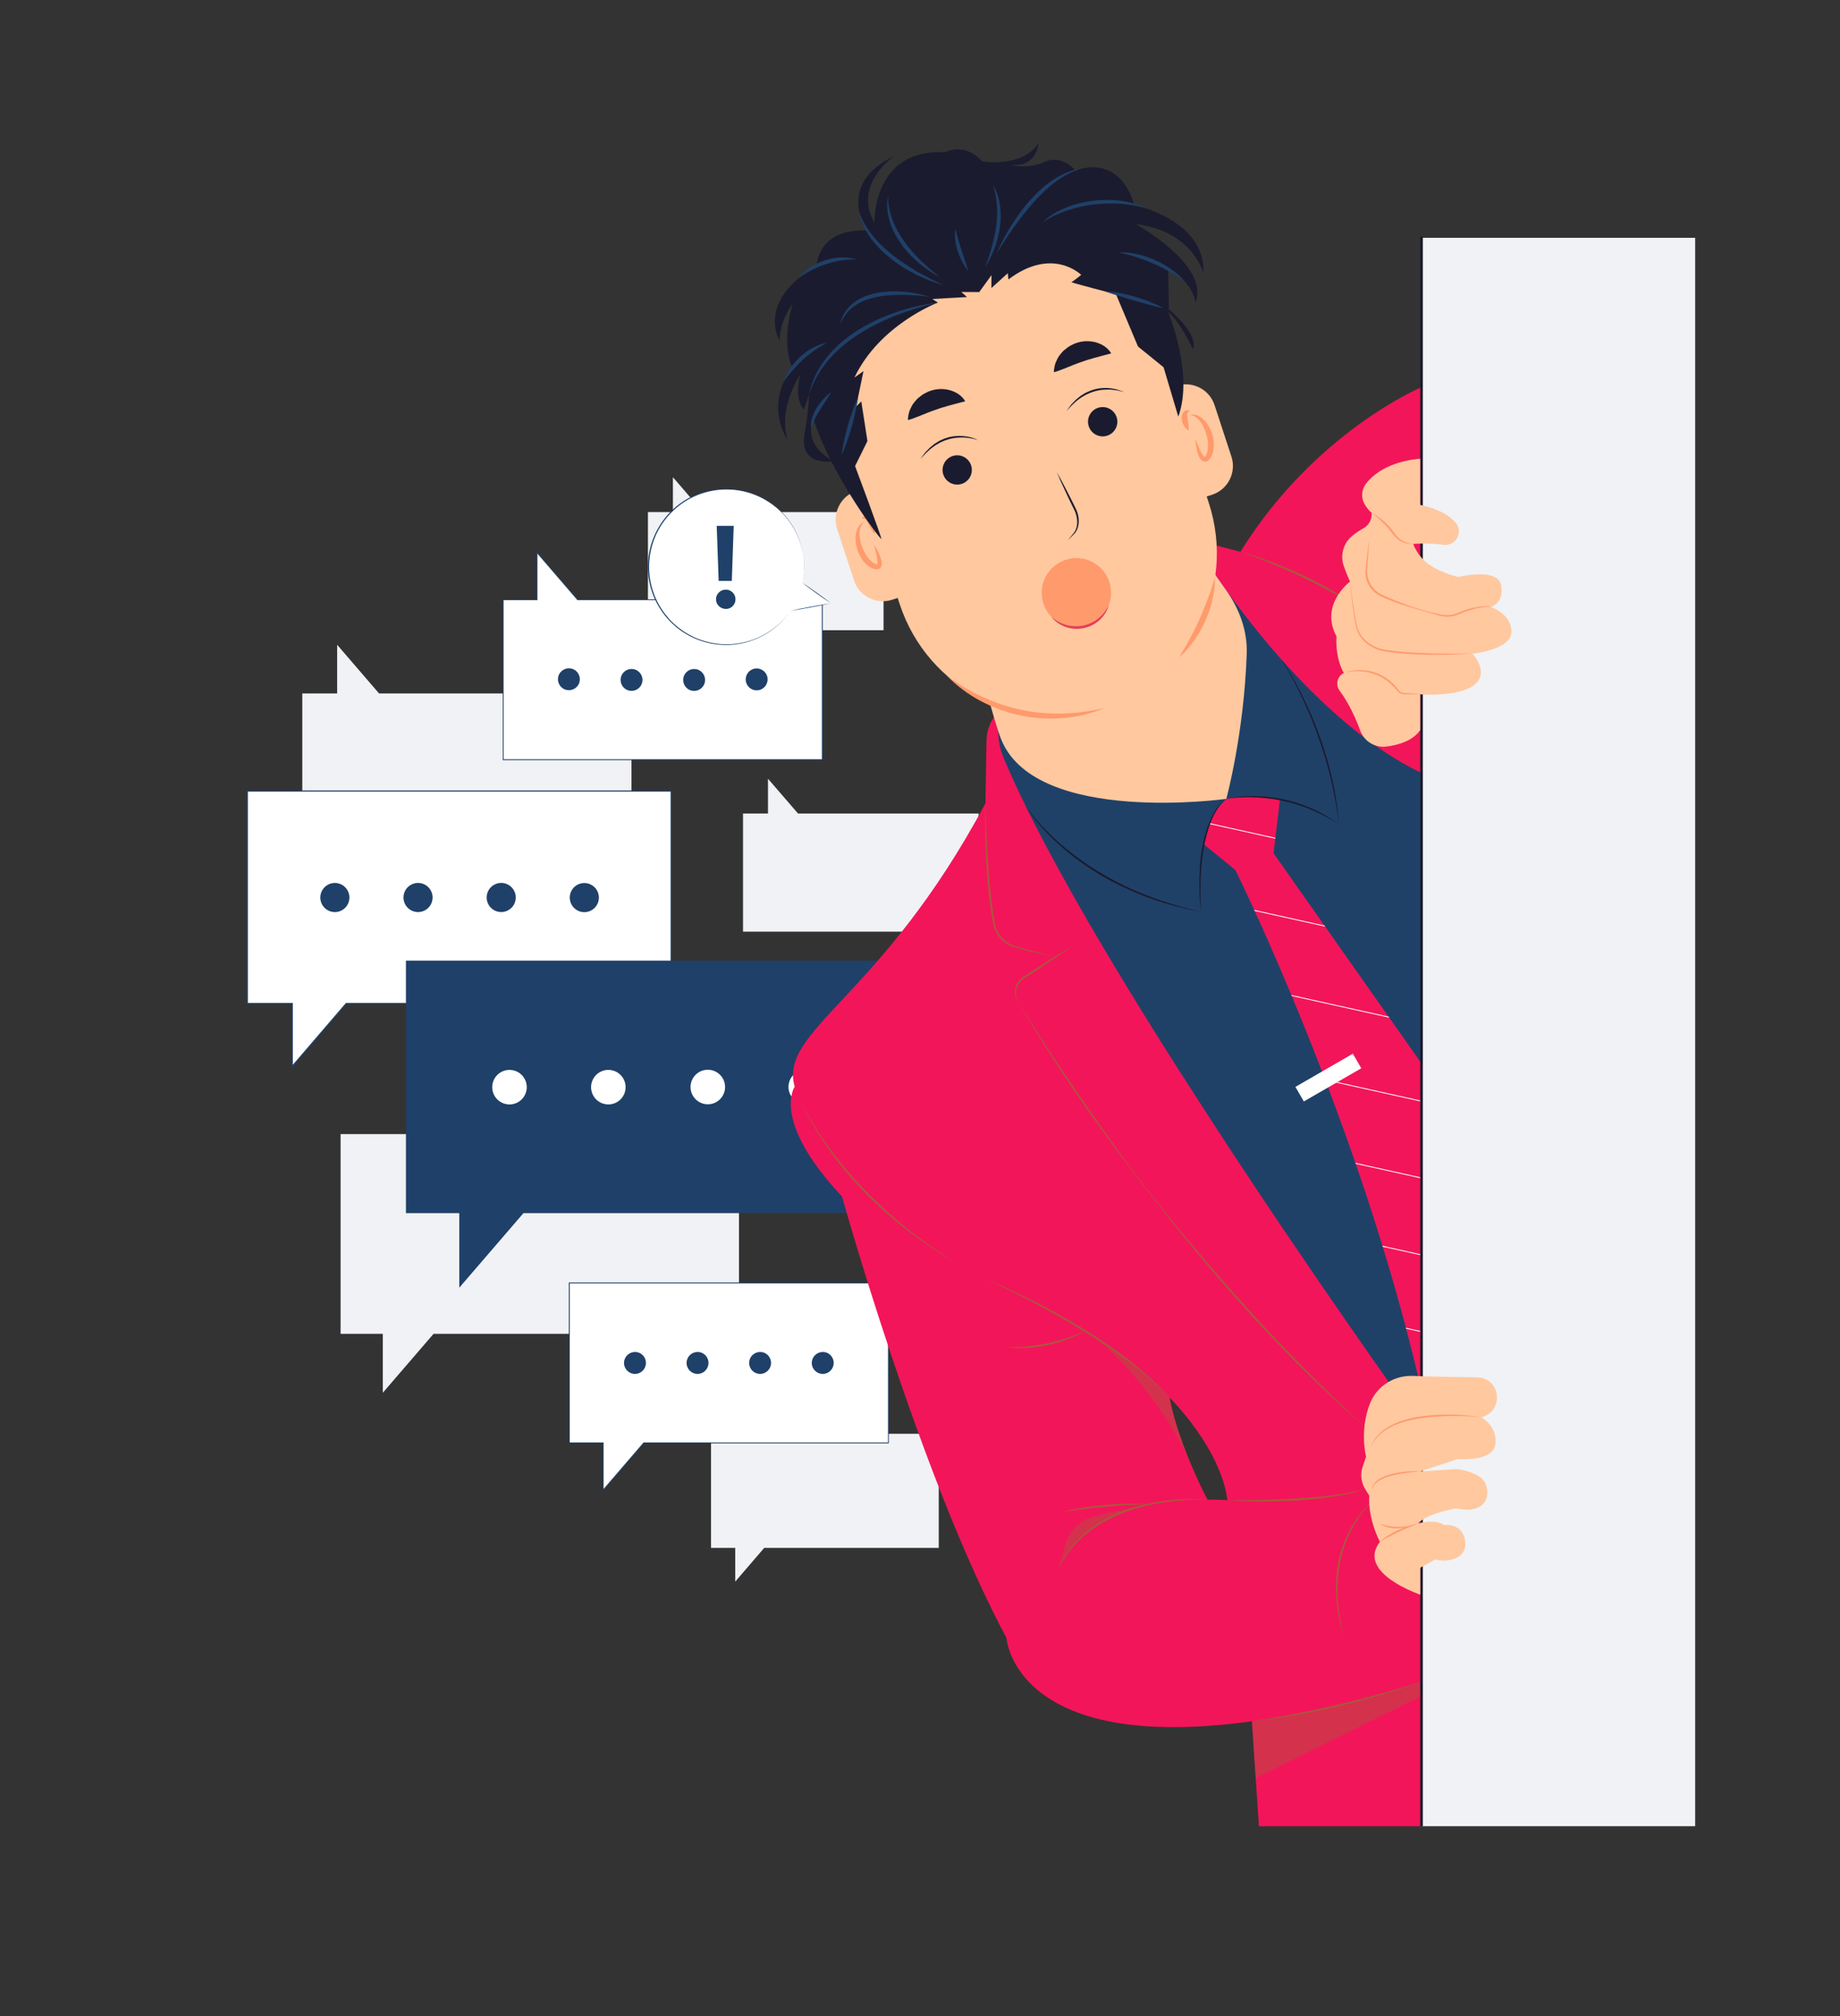 <svg xmlns="http://www.w3.org/2000/svg" xmlns:xlink="http://www.w3.org/1999/xlink" x="0px" y="0px" viewBox="0 0 2100 2300" style="enable-background:new 0 0 2100 2300;" xml:space="preserve"><rect x="0" y="0" width="2100" height="2300" fill="#333333" stroke="none"/><style type="text/css">	.st0{clip-path:url(#SVGID_2_);}	.st1{fill:#F0F2F5;}	.st2{fill:#FFFFFF;}	.st3{fill:#1F4068;}	.st4{fill:#F31559;}	.st5{fill:#1F4168;}	.st6{fill:#FFC89F;}	.st7{fill:#FF9A6C;}	.st8{fill:#1B1B2F;}	.st9{fill:#E3405A;}	.st10{opacity:0.4;}	.st11{fill:#A65B3C;}	.st12{clip-path:url(#SVGID_4_);}	.st13{fill:#1B1A2E;}</style><g id="BACK">	<g>		<defs>			<rect id="SVGID_1_" width="2100" height="2300"></rect>		</defs>		<clipPath id="SVGID_2_">			<use xlink:href="#SVGID_1_" style="overflow:visible;"></use>		</clipPath>		<g class="st0">			<rect x="1622.4" y="271.3" class="st1" width="312.3" height="1812.1"></rect>		</g>		<g class="st0">			<g>				<g>					<polygon class="st1" points="843.4,1293.8 388.7,1293.8 388.7,1521.7 436.9,1521.7 436.9,1588.9 494.8,1521.7 843.4,1521.7            "></polygon>				</g>			</g>			<g>				<g>					<polygon class="st1" points="720.7,979.4 345,979.4 345,791.1 384.8,791.1 384.8,735.6 432.6,791.1 720.7,791.1      "></polygon>				</g>			</g>			<g>				<g>					<g>						<polygon class="st2" points="766,902.5 282.2,902.5 282.2,1144.9 333.5,1144.9 333.5,1216.5 395.1,1144.9 766,1144.9              "></polygon>					</g>				</g>				<g>					<g>						<path class="st3" d="M332.9,1218.2l62.6-72.7h371.2V901.8H281.6v243.7h51.3V1218.2z M765.4,1144.2H394.8l-60.6,70.5v-70.5       h-51.3V903.1h482.5V1144.2z"></path>					</g>				</g>				<g>					<g>						<g>							<g>																	<ellipse transform="matrix(0.925 -0.381 0.381 0.925 -361.014 222.475)" class="st3" cx="381.8" cy="1023.7" rx="16.6" ry="16.6"></ellipse>							</g>						</g>					</g>					<g>						<g>							<g>																	<ellipse transform="matrix(0.925 -0.381 0.381 0.925 -353.867 258.606)" class="st3" cx="476.7" cy="1023.7" rx="16.6" ry="16.6"></ellipse>							</g>						</g>					</g>					<g>						<g>							<g>																	<ellipse transform="matrix(0.925 -0.381 0.381 0.925 -346.719 294.737)" class="st3" cx="571.6" cy="1023.7" rx="16.6" ry="16.6"></ellipse>							</g>						</g>					</g>					<g>						<g>							<g>																	<ellipse transform="matrix(0.529 -0.849 0.849 0.529 -554.805 1048.327)" class="st3" cx="666.5" cy="1023.7" rx="16.6" ry="16.6"></ellipse>							</g>						</g>					</g>				</g>			</g>			<g>				<g>					<polygon class="st1" points="1008.4,719 739.5,719 739.5,584.2 768,584.2 768,544.4 802.3,584.2 1008.4,584.2      "></polygon>				</g>			</g>			<g>				<g>					<polygon class="st1" points="1116.9,1062.9 848,1062.9 848,928.1 876.5,928.1 876.5,888.4 910.8,928.1 1116.9,928.1      "></polygon>				</g>			</g>			<g>				<g>					<polygon class="st1" points="1071.4,1635.7 811.5,1635.7 811.5,1765.9 839.1,1765.9 839.1,1804.4 872.2,1765.9 1071.4,1765.9            "></polygon>				</g>			</g>			<g>				<g>					<g>						<polygon class="st3" points="1038,1095.9 463.3,1095.9 463.3,1384 524.2,1384 524.2,1469 597.4,1384 1038,1384       "></polygon>					</g>				</g>				<g>					<g>						<g>							<g>																	<ellipse transform="matrix(0.926 -0.378 0.378 0.926 -425.67 311.946)" class="st2" cx="581.5" cy="1239.9" rx="19.7" ry="19.7"></ellipse>							</g>						</g>					</g>					<g>						<g>							<g>																	<ellipse transform="matrix(0.926 -0.378 0.378 0.926 -417.3 354.576)" class="st2" cx="694.3" cy="1239.9" rx="19.7" ry="19.7"></ellipse>							</g>						</g>					</g>					<g>						<g>							<g>																	<ellipse transform="matrix(0.993 -0.122 0.122 0.993 -144.792 107.339)" class="st2" cx="807" cy="1239.9" rx="19.7" ry="19.7"></ellipse>							</g>						</g>					</g>					<g>						<g>							<g>																	<ellipse transform="matrix(9.892169e-02 -0.995 0.995 9.892169e-02 -405.082 2032.552)" class="st2" cx="919.8" cy="1239.9" rx="19.7" ry="19.7"></ellipse>							</g>						</g>					</g>				</g>			</g>			<g>				<g>					<g>						<polygon class="st2" points="1013.9,1463.6 649.7,1463.6 649.7,1646.1 688.3,1646.1 688.3,1700 734.7,1646.1 1013.9,1646.1              "></polygon>					</g>				</g>				<g>					<g>						<path class="st3" d="M687.8,1701.3l47.1-54.7h279.5v-183.5H649.2v183.5h38.6V1701.3z M1013.4,1645.6H734.5l-45.6,53v-53h-38.6       v-181.5h363.2V1645.6z"></path>					</g>				</g>				<g>					<g>						<g>							<g>								<path class="st3" d="M737.2,1554.9c0,6.9-5.6,12.5-12.5,12.5c-6.9,0-12.5-5.6-12.5-12.5c0-6.9,5.6-12.5,12.5-12.5         C731.6,1542.3,737.2,1547.9,737.2,1554.9z"></path>							</g>						</g>					</g>					<g>						<g>							<g>								<path class="st3" d="M808.6,1554.9c0,6.9-5.6,12.5-12.5,12.5c-6.9,0-12.5-5.6-12.5-12.5c0-6.9,5.6-12.5,12.5-12.5         C803,1542.3,808.6,1547.9,808.6,1554.9z"></path>							</g>						</g>					</g>					<g>						<g>							<g>								<path class="st3" d="M880,1554.9c0,6.9-5.6,12.5-12.5,12.5c-6.9,0-12.5-5.6-12.5-12.5c0-6.9,5.6-12.5,12.5-12.5         C874.4,1542.3,880,1547.9,880,1554.9z"></path>							</g>						</g>					</g>					<g>						<g>							<g>								<path class="st3" d="M951.5,1554.9c0,6.9-5.6,12.5-12.5,12.5c-6.9,0-12.5-5.6-12.5-12.5c0-6.9,5.6-12.5,12.5-12.5         C945.9,1542.3,951.5,1547.9,951.5,1554.9z"></path>							</g>						</g>					</g>				</g>			</g>			<g>				<g>					<g>						<polygon class="st2" points="938.5,866.7 574.3,866.7 574.3,684.2 612.9,684.2 612.9,630.4 659.3,684.2 938.5,684.2       "></polygon>					</g>				</g>				<g>					<g>						<path class="st3" d="M573.8,867.2h365.2V683.8H659.5L612.4,629v54.7h-38.6V867.2z M938,866.2H574.8V684.7h38.6v-53l45.6,53       H938V866.2z"></path>					</g>				</g>				<g>					<g>						<g>							<g>																	<ellipse transform="matrix(0.466 -0.885 0.885 0.466 -339.558 988.071)" class="st3" cx="649.2" cy="775.5" rx="12.5" ry="12.5"></ellipse>							</g>						</g>					</g>					<g>						<g>							<g>																	<ellipse transform="matrix(0.38 -0.925 0.925 0.38 -270.425 1147.636)" class="st3" cx="720.7" cy="775.5" rx="12.5" ry="12.5"></ellipse>							</g>						</g>					</g>					<g>						<g>							<g>																	<ellipse transform="matrix(0.38 -0.925 0.925 0.38 -226.12 1213.717)" class="st3" cx="792.1" cy="775.5" rx="12.5" ry="12.5"></ellipse>							</g>						</g>					</g>					<g>						<g>							<g>																	<ellipse transform="matrix(0.949 -0.315 0.315 0.949 -200.165 311.135)" class="st3" cx="863.5" cy="775.5" rx="12.5" ry="12.5"></ellipse>							</g>						</g>					</g>				</g>			</g>		</g>	</g></g><g id="CHARACTER">	<g>		<g>			<path class="st4" d="M1415.7,629.5l-55-14.3c0,0-49.4,123.6-204.2,185.3c-18.2,7.3-30.3,24.8-30.6,44.4l-1.2,71.5    C1005.9,1139,888.4,1175.1,907,1239.7c0,0-27.6,38.6,54,125.3c0,0,88.9,319.8,187.7,503.6c0,0,8.3,132.6,280.1,95.1l8,119.7    h184.4V442.2C1621.4,442.2,1500.2,493.2,1415.7,629.5z M1400.8,1711.4c0,0-12.8-0.6-22.7-0.6c0,0-10.8-20.3-21.9-47.6l0,0    c-8.5-20.8-17.1-45.8-21.4-68.9C1334.8,1594.3,1393.4,1652,1400.8,1711.4C1400.8,1711.4,1400.8,1711.4,1400.8,1711.4z"></path>		</g>		<g>			<path class="st5" d="M1622.2,881.8v747.1c0,0-89.8-124.5-193.5-280.3c-16.6-24.9-33.6-50.7-50.5-76.9c0,0,0,0,0,0    c-40.5-62.3-81.2-127-117.9-188.9c-48.7-82.1-90.5-159.3-115.4-219.6c-12.3-29.8-3.8-64.1,21-84.8L1233,722l127.7-106.8    c0,0,7.2,12.2,20.2,31.5c9.6,14.3,22.4,32.4,37.8,52.5c12.8,16.7,27.4,34.7,43.5,52.9c0,0,0,0,0.1,0.1    C1506.5,802,1562,853.1,1622.2,881.8z"></path>		</g>		<g>			<g>				<g>					<path class="st6" d="M1399.6,911.4c0,0-215.4,30-256.4-66.6c-6.8-15.9-19.8-66.4-19.8-66.4L1233,722l147.9-75.3      c5.1,7.6,11.1,16.3,18,25.9c15.4,21.4,25,47.1,24,73.4C1419.7,837.8,1399.6,911.4,1399.6,911.4z"></path>				</g>				<g>					<g>						<path class="st6" d="M1261,807.6L1261,807.6c-97.4,32-202.3-21.1-234.2-118.5l-70.7-215.4c-32-97.4,21.1-202.3,118.5-234.2       l0,0c97.4-32,202.3,21.1,234.2,118.5l70.7,215.4C1411.5,670.8,1358.4,775.7,1261,807.6z"></path>					</g>					<g>						<path class="st7" d="M1261,807.6c-14.8,6.3-30.7,10.1-46.9,11.5c-4,0.4-8.1,0.5-12.2,0.6c-4.1,0.1-8.1-0.2-12.2-0.2       c-2,0-4.1-0.3-6.1-0.5l-6.1-0.6c-4-0.5-8-1.3-12-2c-4-0.8-7.9-1.9-11.9-2.9c-3.9-1.1-7.8-2.4-11.6-3.7       c-3.8-1.4-7.5-3-11.3-4.5c-3.7-1.6-7.3-3.5-11-5.3c-14.3-7.6-27.5-17.3-38.7-28.8c13,9.4,26.6,17.6,41,24.2       c3.7,1.5,7.2,3.1,10.9,4.6c3.7,1.3,7.4,2.8,11.1,4c3.8,1.1,7.5,2.4,11.3,3.4c3.8,0.9,7.6,1.9,11.5,2.6       c3.9,0.7,7.7,1.5,11.6,2.1c3.9,0.4,7.8,1,11.7,1.3c3.9,0.2,7.8,0.6,11.8,0.7l5.9,0c2,0,3.9,0.2,5.9,0       C1229.6,813.5,1245.4,811.3,1261,807.6z"></path>					</g>					<g>						<path class="st7" d="M1386.7,658.9c0.1,8.5-1,17-3,25.4c-0.5,2.1-1,4.2-1.6,6.2l-1.9,6.1c-0.7,2-1.5,4-2.2,6l-2.5,5.9       c-3.5,7.8-7.8,15.3-12.7,22.3c-4.9,7-10.5,13.5-17,19.1c4.3-7.4,8.6-14.5,12.5-21.9c4-7.3,7.6-14.7,11-22.3l2.5-5.7       c0.8-1.9,1.5-3.8,2.3-5.7l2.3-5.8c0.7-2,1.4-3.9,2.2-5.8C1381.6,675,1384.1,667,1386.7,658.9z"></path>					</g>				</g>				<g>					<g>						<path class="st6" d="M1018.3,684.2l9.2-3c18.1-5.9,28-25.5,22-43.6l-19.2-58.6c-5.9-18.1-25.5-28-43.6-22l-9.2,3       c-18.1,5.9-28,25.5-22,43.6l19.2,58.6C980.7,680.2,1000.2,690.1,1018.3,684.2z"></path>					</g>					<g>						<path class="st6" d="M1374.2,567.4l9.2-3c18.1-5.9,28-25.5,22-43.6l-19.2-58.6c-5.9-18.1-25.5-28-43.6-22l-9.2,3       c-18.1,5.9-28,25.5-22,43.6l19.2,58.6C1336.6,563.5,1356.1,573.4,1374.2,567.4z"></path>					</g>					<g>						<g>							<path class="st7" d="M986.4,595.6c-3.1,2.4-4.6,5.8-5.1,9.2c-0.6,3.5-0.3,7.1,0.3,10.6c1.3,7,4,13.8,8,19.5        c2,2.8,4.3,5.3,7,7.1c1.3,0.9,3,1.7,3.9,1.8c0.2,0,0.3,0,0.3,0.1c0,0-0.1,0.1,0,0.1c0.1,0,0.4-0.5,0.5-1.2        c0.2-1.4,0-3.2-0.2-5c-0.2-1.8-0.6-3.6-1-5.5c-0.8-3.7-1.8-7.4-2.7-11.1c2.2,3.2,4,6.6,5.7,10.1c0.8,1.8,1.5,3.6,2.1,5.5        c0.6,1.9,1.1,3.9,1.1,6.3c-0.1,1.2-0.1,2.6-1.2,4.2c-0.5,0.8-1.4,1.5-2.3,1.8c-0.9,0.4-1.8,0.4-2.5,0.4        c-2.9-0.2-4.8-1.2-6.7-2.2c-3.9-2.1-6.9-5.3-9.3-8.6c-4.8-6.8-7.4-14.7-7.8-22.8c-0.2-4,0.2-8.2,1.8-12.1        c0.8-1.9,1.8-3.7,3.3-5.2C982.7,597.2,984.5,596.1,986.4,595.6z"></path>						</g>						<g>							<path class="st7" d="M997.9,609c-1.7-2-2.8-4-3.9-5.9c-1-1.9-1.9-3.8-2.8-5.5c-0.9-1.7-1.7-3.3-2.5-4.3        c-0.4-0.5-0.9-1-1.7-1.3c-0.9-0.4-2-0.4-3.3-0.5c0.6-1.2,1.6-2.2,2.9-2.8c1.4-0.6,3.2-0.6,4.7,0c3.1,1.2,4.8,3.7,5.9,5.9        c1.1,2.3,1.7,4.7,1.8,7.1C999.2,604.1,998.9,606.5,997.9,609z"></path>						</g>					</g>					<g>						<g>							<path class="st7" d="M1358,473.7c1.8-0.7,3.9-0.9,5.9-0.5c2,0.3,4,1.2,5.7,2.3c3.5,2.2,6.3,5.3,8.6,8.7        c4.5,6.8,7,14.7,7.2,23c0,4.1-0.5,8.4-2.4,12.4c-1,2-1.9,3.8-4.1,5.8c-0.6,0.5-1.3,0.9-2.3,1.2c-0.9,0.3-2,0.2-2.9-0.1        c-1.8-0.6-2.7-1.7-3.5-2.6c-1.4-1.9-2.2-3.8-2.8-5.7c-0.6-1.9-1.2-3.8-1.6-5.7c-0.8-3.8-1.3-7.6-1.4-11.5        c1.5,3.6,2.8,7.1,4.4,10.6c0.8,1.7,1.5,3.4,2.4,5c0.9,1.6,1.8,3.1,2.9,4.1c0.5,0.5,1,0.8,1.1,0.7c0,0-0.1-0.1-0.1-0.1        c0,0,0.1-0.1,0.2-0.2c0.6-0.6,1.5-2.3,2-3.7c1.1-3,1.5-6.5,1.4-9.9c-0.2-6.9-2.1-14-5.1-20.5c-1.6-3.2-3.5-6.2-6-8.7        C1365.2,475.6,1361.9,473.7,1358,473.7z"></path>						</g>						<g>							<path class="st7" d="M1356.7,491.2c-2.3-1.3-3.9-3.1-5.2-5.1c-1.3-2-2.3-4.3-2.7-6.8c-0.4-2.5-0.5-5.4,1.3-8.3        c0.9-1.4,2.3-2.5,3.8-2.8c1.5-0.3,2.8-0.1,4,0.5c-1,0.9-1.9,1.5-2.4,2.3c-0.5,0.8-0.6,1.4-0.6,2.1c-0.1,1.3,0.2,3.1,0.5,4.9        c0.3,1.9,0.7,3.9,1,6.1C1356.6,486.4,1356.8,488.6,1356.7,491.2z"></path>						</g>					</g>				</g>				<g>					<g>						<g>							<path class="st8" d="M1274.4,475.9c2.9,8.8-1.9,18.2-10.7,21.1c-8.8,2.9-18.2-1.9-21.1-10.7c-2.9-8.8,1.9-18.2,10.7-21.1        C1262.1,462.4,1271.5,467.2,1274.4,475.9z"></path>						</g>						<g>							<path class="st8" d="M1282.8,447.4c-3-1-6-1.8-9-2.2c-1.5-0.2-3.1-0.4-4.6-0.6c-1.5-0.1-3.1-0.2-4.6-0.2        c-6.1,0-12.2,0.8-18,2.9c-1.5,0.4-2.8,1.1-4.2,1.7l-2.1,0.9c-0.7,0.3-1.3,0.8-2,1.1l-4,2.3c-1.2,0.9-2.5,1.8-3.7,2.7        l-1.9,1.4l-1.7,1.6l-3.4,3.1c-2.2,2.2-4.2,4.6-6.4,6.8c1.8-2.5,3.6-5.1,5.6-7.6l3.3-3.4l1.6-1.7l1.8-1.5c1.2-1,2.4-2,3.7-3        c1.3-0.9,2.7-1.7,4-2.5c0.7-0.4,1.3-0.9,2.1-1.2l2.2-1c1.5-0.6,2.9-1.4,4.4-1.8c6-2.1,12.4-2.9,18.8-2.5        C1270.9,443.1,1277.2,444.6,1282.8,447.4z"></path>						</g>					</g>					<g>						<g>															<ellipse transform="matrix(0.277 -0.961 0.961 0.277 275.102 1437.031)" class="st8" cx="1091.9" cy="535.8" rx="16.7" ry="16.7"></ellipse>						</g>						<g>							<path class="st8" d="M1116.1,502.1c-3-1-6-1.8-9-2.2c-1.5-0.2-3.1-0.4-4.6-0.6c-1.5-0.1-3.1-0.2-4.6-0.2        c-6.1,0-12.2,0.8-18,2.9c-1.5,0.4-2.8,1.1-4.2,1.7l-2.1,0.9c-0.7,0.3-1.3,0.8-2,1.1l-4,2.3c-1.2,0.9-2.5,1.8-3.7,2.7        l-1.9,1.4l-1.7,1.6l-3.4,3.1c-2.2,2.2-4.2,4.6-6.4,6.8c1.8-2.5,3.6-5.1,5.6-7.6l3.3-3.4l1.6-1.7l1.8-1.5c1.2-1,2.4-2,3.7-3        c1.3-0.9,2.7-1.7,4-2.5c0.7-0.4,1.3-0.9,2.1-1.2l2.2-1c1.5-0.6,2.9-1.4,4.4-1.8c6-2.1,12.4-2.9,18.8-2.5        C1104.3,497.7,1110.6,499.2,1116.1,502.1z"></path>						</g>					</g>					<g>						<path class="st8" d="M1206.1,538.6c3.6,6.3,7,12.7,10.3,19.1c3.4,6.4,6.6,12.9,9.8,19.3c1.6,3.2,3.3,6.6,4.1,10.2       c0.9,3.6,1.2,7.4,0.6,11.1c-0.5,3.7-1.9,7.4-4.4,10.2c-2.5,2.6-5,5.2-7.6,7.8c2.2-2.9,4.5-5.7,6.8-8.5       c2.2-2.7,3.2-6.2,3.6-9.7c0.3-3.5,0-7-1-10.4c-0.8-3.4-2.4-6.5-4.1-9.8c-3.2-6.5-6.3-13-9.3-19.6       C1211.8,551.8,1208.8,545.3,1206.1,538.6z"></path>					</g>					<g>						<path class="st8" d="M1268.2,403.2c-7.5,2-13.1,3.3-18.5,4.9c-5.3,1.5-9.9,2.8-14.4,4.5c-0.6,0.1-1.2,0.3-1.7,0.6l-1.7,0.6       c-0.6,0.2-1.2,0.4-1.8,0.6c-0.6,0.2-1.1,0.5-1.7,0.7c-1.2,0.5-2.4,0.9-3.6,1.3c-1.2,0.6-2.4,1.1-3.7,1.6       c-0.6,0.3-1.3,0.5-2,0.7c-0.6,0.3-1.3,0.6-2,0.9c-1.4,0.6-2.8,1.1-4.3,1.6c-3,1.2-6,2.5-10,3.4c0-1.9,0.2-3.8,0.6-5.6       c0.4-1.8,0.7-3.6,1.4-5.3c0.7-1.6,1.5-3.3,2.3-4.9c0.4-0.8,0.9-1.6,1.4-2.4c0.5-0.7,1.1-1.5,1.7-2.2c1.1-1.4,2.4-2.8,3.6-4.1       c1.4-1.2,2.9-2.4,4.4-3.5c0.8-0.6,1.5-1.1,2.3-1.6l2.5-1.3c1.7-0.8,3.4-1.8,5.2-2.3c7.2-2.6,15.1-2.8,22.3-0.9       c0.9,0.2,1.8,0.6,2.7,0.9c0.9,0.3,1.7,0.6,2.6,1c1.7,0.8,3.3,1.7,4.8,2.7C1263.5,397.2,1266.3,399.7,1268.2,403.2z"></path>					</g>					<g>						<path class="st8" d="M1101.6,457.8c-7.5,2-13.1,3.3-18.5,4.9c-5.3,1.5-9.9,2.8-14.4,4.5c-0.6,0.1-1.2,0.3-1.7,0.6l-1.7,0.6       c-0.6,0.2-1.2,0.4-1.8,0.6c-0.6,0.2-1.1,0.5-1.7,0.7c-1.2,0.5-2.4,0.9-3.6,1.3c-1.2,0.6-2.4,1.1-3.7,1.6       c-0.6,0.3-1.3,0.5-2,0.7c-0.6,0.3-1.3,0.6-2,0.9c-1.4,0.6-2.8,1.1-4.3,1.6c-3,1.2-6,2.5-10,3.4c0-1.9,0.2-3.8,0.6-5.6       c0.4-1.8,0.7-3.6,1.4-5.3c0.7-1.6,1.5-3.3,2.3-4.9c0.4-0.8,0.9-1.6,1.4-2.4c0.5-0.7,1.1-1.5,1.7-2.2c1.1-1.4,2.4-2.8,3.6-4.1       c1.4-1.2,2.9-2.4,4.4-3.5c0.8-0.6,1.5-1.1,2.3-1.6l2.5-1.3c1.7-0.8,3.4-1.8,5.2-2.3c7.2-2.6,15.1-2.8,22.3-0.9       c0.9,0.2,1.8,0.6,2.7,0.9c0.9,0.3,1.7,0.6,2.6,1c1.7,0.8,3.3,1.7,4.8,2.7C1096.9,451.8,1099.7,454.4,1101.6,457.8z"></path>					</g>					<g>						<circle class="st7" cx="1228.5" cy="676.3" r="39.6"></circle>					</g>					<g>						<path class="st9" d="M1265.4,690.8c-1.9,6.4-5.7,12.4-10.8,16.9c-2.6,2.3-5.4,4.2-8.5,5.7c-3.1,1.6-6.4,2.6-9.8,3.3       c-3.4,0.6-6.9,0.9-10.3,0.6c-3.4-0.3-6.8-1-10-2.1c-3.2-1.2-6.3-2.8-9-4.7c-2.7-2-5.2-4.3-7.3-7c2.5,2.2,5.2,4.1,8.1,5.7       c2.9,1.6,5.9,2.8,9,3.7c6.2,1.7,12.8,2.1,19,0.8c3.1-0.6,6.2-1.5,9.1-2.9c2.9-1.3,5.7-3,8.2-5       C1258.2,701.9,1262.3,696.7,1265.4,690.8z"></path>					</g>				</g>			</g>			<g>				<path class="st8" d="M977.1,463.8l5.9-5.9l7,45.3l-14.1,28.5c0,0,31,82.7,29.9,83.1c-1.2,0.4-55.8-70.5-77.3-136.2     c0,0-14.9,26.1,22.7,47.7c0,0-40.2,6.9-32.9-32c2.6-14,4.5-28.2,4.9-42.4c0-0.5,0-1,0-1.6l-5.7,17.2c0,0-11.9-11.4-4-40.3     c0,0-26.2,37.6-14.5,74.9c0,0-27.7-38.9,5.2-82.9c0,0-13.3-24.1,0.3-72.4c0,0-15.2,19.8-14.6,41.8c0,0-28.2-43.7,42.2-85.8     c0,0,0.8-42.1,57.2-39.9c0,0-36.2-52.9,31.4-84.9c0,0-47.8,32.2-22.7,76c0,0-2.8-84.8,80.9-80.4c0,0,21.7-12,42.2,10.6     c0,0,46.5,7.4,64-21c0,0-0.8,28.4-32.4,24.7c0,0,19.8,5.8,39.5-3.2c19.7-8.9,35.4,9.8,35.4,9.8s48.8-21.4,67,39.4     c0,0,81.3,16.8,78.9,77.5c0,0-12.6-48-77.1-55.7c0,0,85.1,47,67.9,89.7c0,0-1.2-23.1-31-37.9l0.7,45.3c0,0,33.9,27.4,27.8,46     c0,0-15.8-33.4-28.6-42.7c0,0,29.6,69.8,11.6,119.2L1328,419l-29.2-23.7l-25.1-59.6c0,0-52.3-13.4-50.8-13.9s11.1-8.2,11.1-8.2     s-32.8-32.8-83.1,5.2l-0.7-7.1l-18.7,16.9l0.1-14.7l-14,19.3l-20.4-0.1l6.4,5.8l-39.5,2.2l6.3,4.1c0,0-66.6,25.2-95.2,85.5     l10.3-7.3L977.1,463.8z"></path>			</g>			<g>				<path class="st3" d="M980.7,241.5c1.5,5.3,3.9,10.3,6.7,14.9c1.3,2.4,2.9,4.6,4.4,6.9c1.6,2.2,3.3,4.3,4.9,6.5     c6.9,8.4,15,15.7,23.6,22.4c8.5,6.8,17.9,12.4,27.2,18.1l14.5,7.8c5,2.4,9.9,4.7,14.8,7.3c-5.3-1.6-10.5-3.5-15.7-5.3     c-5.1-2.1-10.2-4.4-15.2-6.7c-2.5-1.3-4.9-2.6-7.4-3.9c-2.4-1.3-4.9-2.6-7.2-4.2l-7-4.6c-2.4-1.5-4.5-3.3-6.7-5     c-8.8-6.9-17-14.6-23.6-23.8c-1.6-2.3-3.2-4.6-4.6-7c-1.3-2.5-2.8-4.8-3.9-7.4C983.2,252.4,981.3,247.1,980.7,241.5z"></path>			</g>			<g>				<path class="st3" d="M1013.6,223.7c-0.2,4.8,0.3,9.5,1.3,14.2c0.8,4.6,2.3,9.1,3.9,13.5c3.4,8.8,8.1,17,13.6,24.6     c1.4,1.9,2.7,3.8,4.2,5.7l4.6,5.4c0.8,0.9,1.5,1.8,2.3,2.7l2.5,2.5c1.7,1.7,3.3,3.4,4.9,5.1l10.5,9.6c3.7,3,7.4,6,11,9.2     c-4.2-2.4-8.3-4.9-12.4-7.5c-3.9-2.9-7.8-5.7-11.5-8.8c-7.2-6.4-14.2-13.3-19.8-21.3c-5.6-7.9-10.4-16.6-13.2-26     c-1.4-4.7-2.4-9.5-2.8-14.4C1012.4,233.4,1012.5,228.4,1013.6,223.7z"></path>			</g>			<g>				<path class="st3" d="M1124.3,304.5c3-7.6,5.5-15.2,7.7-22.8c2.1-7.7,3.8-15.5,4.9-23.3l0.7-5.9c0.2-2,0.2-3.9,0.3-5.9     c0.1-1,0.1-2,0.2-3l-0.1-3l-0.1-3c0-1,0-2-0.1-3c-0.5-7.9-2.2-15.7-4.4-23.5c3.9,7.1,6.8,14.9,7.9,23.1c1.1,8.2,1.1,16.5,0,24.6     c-1.2,8.1-3.2,16.1-6,23.8C1132.4,290.4,1128.9,297.8,1124.3,304.5z"></path>			</g>			<g>				<path class="st3" d="M1105.2,309.1c-2.9-3.2-5.1-6.8-7.1-10.6c-2-3.8-3.7-7.7-5-11.7c-1.4-4-2.3-8.2-2.8-12.5     c-0.6-4.2-0.6-8.6,0.1-12.8c1.2,4.1,2.2,8.1,3.3,12.1c1.2,4,2.4,7.9,3.7,11.8l3.9,11.8C1102.6,301,1103.9,304.9,1105.2,309.1z"></path>			</g>			<g>				<path class="st3" d="M1137.5,289.4c4.4-11,10-21.4,16.3-31.5c6.2-10.1,13.3-19.7,21.1-28.6c7.9-8.9,16.6-17.2,26.6-23.8     c9.8-6.7,21.1-11.8,32.9-13.3c-11.3,3.3-21.6,9-30.8,16.1c-4.6,3.5-9,7.3-13.2,11.4c-4.2,4-8.3,8.2-12.1,12.6     c-7.7,8.7-14.8,18-21.6,27.6C1149.9,269.4,1143.5,279.3,1137.5,289.4z"></path>			</g>			<g>				<path class="st3" d="M1189.9,253.8c7.3-7.5,16.7-12.8,26.4-16.8c9.7-4,20-6.5,30.5-7.9c10.4-1.3,21.1-1.4,31.5-0.1     c10.4,1.3,20.7,4.1,30.1,8.6c-10-2.8-20.2-4.5-30.4-5.2c-10.2-0.6-20.4-0.3-30.6,1c-10.1,1.3-20.1,3.6-29.8,6.8     C1207.8,243.6,1198.4,247.8,1189.9,253.8z"></path>			</g>			<g>				<path class="st3" d="M1351.8,320.6c-5.7-4-11.6-7.6-17.6-11c-6-3.3-12.1-6.5-18.4-9.1c-6.3-2.7-12.7-5.2-19.2-7.2     c-6.5-2.2-13.3-3.7-20.1-5.5c7-0.1,14.1,0.5,20.9,2.1c3.5,0.6,6.8,1.7,10.2,2.7c1.7,0.5,3.3,1.2,5,1.8c1.7,0.6,3.3,1.2,4.9,2     c6.5,2.8,12.7,6.2,18.5,10.3C1341.8,310.6,1347.3,315.2,1351.8,320.6z"></path>			</g>			<g>				<path class="st3" d="M910.9,317.5c3.7-4.8,8.4-8.9,13.5-12.2c1.3-0.8,2.6-1.7,3.9-2.4l4.1-2.2c2.8-1.3,5.6-2.5,8.6-3.5     c1.5-0.5,2.9-1,4.4-1.3c1.5-0.4,3-0.8,4.5-1.1c3.1-0.4,6.1-1,9.2-1c6.1-0.4,12.3,0.4,18.2,1.9c-6.1,0.4-12,0.5-17.8,1.5     c-5.8,0.9-11.5,2.3-17,4.2c-5.6,1.8-11,4.1-16.2,6.8C921,311,915.9,314,910.9,317.5z"></path>			</g>			<g>				<path class="st3" d="M1060.8,338.5c-9.8-1.2-19.5-1.9-29.2-2.1c-4.9,0-9.7,0-14.5,0.3c-4.8,0.3-9.6,0.8-14.3,1.7     c-4.7,0.8-9.3,2-13.8,3.6c-4.5,1.5-8.7,3.7-12.7,6.3c-3.9,2.7-7.5,5.8-10.4,9.6c-2.9,3.8-5.2,8.1-7.1,12.6     c1-4.8,2.7-9.5,5.3-13.9c2.6-4.3,6.2-8.1,10.2-11.2c8-6.3,17.9-9.6,27.7-11.5c9.9-1.7,19.9-2,29.8-1.1     C1041.6,333.8,1051.4,335.5,1060.8,338.5z"></path>			</g>			<g>				<path class="st3" d="M1070.5,345.2c-7.8,1.7-15.4,3.7-23,6.1c-7.6,2.3-15.1,4.8-22.4,7.6c-7.4,2.9-14.6,5.9-21.7,9.4     c-7.1,3.4-14.1,7.1-20.7,11.3c-6.7,4.1-13.1,8.7-19.2,13.6c-6.1,5-11.7,10.4-16.9,16.3c-5.1,5.9-9.7,12.3-13.7,19.1     c-4,6.8-7,14.1-9.8,21.6c1.8-7.8,4.4-15.4,7.8-22.6c3.6-7.2,7.9-14,13-20.3c5.1-6.3,10.8-12,16.9-17.3     c6.2-5.2,12.7-9.9,19.5-14.1c13.7-8.4,28.4-15,43.6-20.1C1039,350.6,1054.7,346.9,1070.5,345.2z"></path>			</g>			<g>				<path class="st3" d="M894.5,435.2c1.7-5.5,4.5-10.6,7.7-15.3c3.2-4.8,7.1-9.1,11.3-13c2.1-2,4.4-3.7,6.7-5.5     c2.4-1.5,4.7-3.3,7.4-4.5c5-2.9,10.5-4.7,16.1-6c-4.9,3-9.8,5.7-14.2,8.9c-4.5,3.2-8.9,6.6-12.9,10.4     c-4.1,3.7-7.9,7.7-11.6,11.8C901.3,426.2,897.9,430.5,894.5,435.2z"></path>			</g>			<g>				<path class="st3" d="M1261,332.3c5.9,0.2,11.7,1,17.4,2.1c5.7,1.1,11.4,2.5,17,4.1c5.6,1.7,11.1,3.5,16.6,5.7     c5.4,2.1,10.8,4.6,15.9,7.4c-5.8-1.1-11.4-2.6-17-4.1c-5.6-1.5-11.1-3.1-16.7-4.7c-5.5-1.7-11.1-3.2-16.6-5     C1272.1,336.1,1266.5,334.4,1261,332.3z"></path>			</g>			<g>				<path class="st3" d="M925.7,487.9c-0.6-4,0.3-8.1,1.5-12c1.2-3.9,3-7.5,5.1-10.9c2.1-3.5,4.6-6.6,7.2-9.5     c1.3-1.5,2.8-2.8,4.3-4.2c1.5-1.3,3.1-2.6,4.7-3.7c-0.9,1.8-2,3.5-3.1,5.1c-1,1.7-2.1,3.3-3.2,4.9c-2.1,3.3-4.2,6.5-6.2,9.7     c-2,3.3-4,6.5-5.7,9.9C928.7,480.7,927,484.1,925.7,487.9z"></path>			</g>			<g>				<path class="st3" d="M960.5,519.1c0.7-5.8,1.8-11.4,3-17c1.2-5.6,2.7-11.2,4.2-16.7c1.6-5.5,3.3-11,5.2-16.4     c1.9-5.4,3.9-10.8,6.4-16.1c-0.7,5.8-1.8,11.4-3,17.1c-1.2,5.6-2.7,11.2-4.2,16.7c-1.6,5.5-3.3,11-5.2,16.4     C965,508.5,963,513.8,960.5,519.1z"></path>			</g>		</g>		<g class="st10">			<path class="st11" d="M1622.2,1918.3c0,0-85.9,31.3-193.3,45.5l4.3,64.8l188.9-93.7L1622.2,1918.3z"></path>		</g>		<g class="st10">			<path class="st5" d="M1622.2,1571.1v57.7c0,0-89.8-124.5-193.5-280.3l-0.2-0.3L1622.2,1571.1z"></path>		</g>		<g class="st10">			<path class="st5" d="M1622.2,881.8v69.9c-88.6-93.4-159.9-199.6-159.9-199.6C1506.5,802,1562,853.1,1622.2,881.8z"></path>		</g>		<g class="st10">			<path class="st5" d="M1512.3,930.5c0,0-18.1-12.1-51.6-18.5l-5.2,43.6C1455.5,955.6,1467.3,918.4,1512.3,930.5z"></path>		</g>		<g class="st10">			<path class="st5" d="M1409.8,992.5l-36.2-29.7c0,0-4.4,22.4-4.3,41.8C1369.4,1004.7,1375.3,977.5,1409.8,992.5z"></path>		</g>		<g class="st10">			<path class="st11" d="M1356.2,1663.2c-41.7-85.4-103.7-135.6-104.7-136.3c47.5,28.5,83.3,67.4,83.3,67.4    C1339.1,1617.4,1347.8,1642.4,1356.2,1663.2z"></path>		</g>		<g>			<g>				<path class="st4" d="M1374.2,963.4l35.7,29.1c0,0,142.5,286.7,212.6,595.1v-374.2l0,0l-169-240l7.4-62c-30-6.7-61.2,0-61.2,0     S1378.6,927.8,1374.2,963.4z"></path>			</g>			<g>				<defs>					<path id="SVGID_3_" d="M1374.2,963.4l35.7,29.1c0,0,142.5,286.7,212.6,595.1v-374.2l-169-240l7.4-62c-33.1-5.8-61.2,0-61.2,0      S1377.3,930.4,1374.2,963.4z"></path>				</defs>				<clipPath id="SVGID_4_">					<use xlink:href="#SVGID_3_" style="overflow:visible;"></use>				</clipPath>				<g class="st12">					<g>													<rect x="1436.4" y="694.9" transform="matrix(0.217 -0.976 0.976 0.217 282.25 2079.439)" class="st2" width="1" height="337.9"></rect>					</g>					<g>													<rect x="1465.1" y="786.4" transform="matrix(0.217 -0.976 0.976 0.217 213.017 2181.162)" class="st2" width="1" height="342.8"></rect>					</g>					<g>													<rect x="1493.9" y="878" transform="matrix(0.217 -0.976 0.976 0.217 143.839 2282.941)" class="st2" width="1" height="347.8"></rect>					</g>					<g>													<rect x="1522.7" y="969.5" transform="matrix(0.217 -0.976 0.976 0.217 74.597 2384.681)" class="st2" width="1" height="352.7"></rect>					</g>					<g>													<rect x="1551.5" y="1061" transform="matrix(0.217 -0.976 0.976 0.217 5.364 2486.415)" class="st2" width="1" height="357.7"></rect>					</g>					<g>													<rect x="1580.3" y="1152.6" transform="matrix(0.217 -0.976 0.976 0.217 -63.882 2588.144)" class="st2" width="1" height="362.6"></rect>					</g>					<g>													<rect x="1609.1" y="1244.1" transform="matrix(0.217 -0.976 0.976 0.217 -133.015 2690.011)" class="st2" width="1" height="367.6"></rect>					</g>					<g>													<rect x="1637.9" y="1335.6" transform="matrix(0.217 -0.976 0.976 0.217 -202.306 2791.659)" class="st2" width="1" height="372.6"></rect>					</g>					<g>													<rect x="1666.7" y="1427.1" transform="matrix(0.217 -0.976 0.976 0.217 -271.494 2893.473)" class="st2" width="1" height="377.5"></rect>					</g>					<g>													<rect x="1695.5" y="1518.7" transform="matrix(0.217 -0.976 0.976 0.217 -340.779 2995.118)" class="st2" width="1" height="382.5"></rect>					</g>					<g>													<rect x="1710.6" y="1621.2" transform="matrix(0.217 -0.976 0.976 0.217 -417.714 3081.205)" class="st2" width="1" height="359.4"></rect>					</g>					<g>													<rect x="1714.5" y="1732.7" transform="matrix(0.217 -0.976 0.976 0.217 -500.983 3154.444)" class="st2" width="1" height="313.4"></rect>					</g>					<g>													<rect x="1718.5" y="1844.2" transform="matrix(0.217 -0.976 0.976 0.217 -584.329 3227.521)" class="st2" width="1" height="267.4"></rect>					</g>					<g>													<rect x="1722.4" y="1955.7" transform="matrix(0.217 -0.976 0.976 0.217 -667.641 3300.698)" class="st2" width="1" height="221.4"></rect>					</g>				</g>			</g>			<g>									<rect x="1478.2" y="1219.8" transform="matrix(0.866 -0.5 0.5 0.866 -411.556 922.708)" class="st2" width="75.7" height="19.2"></rect>			</g>		</g>		<g class="st10">			<path class="st11" d="M1299.4,1719c0,0-18.4,2.8-50.4,10.9c-16.1,4-28.8,16.3-33.3,32.3l-8.1,28.3    C1207.6,1790.4,1225.2,1740,1299.4,1719z"></path>		</g>		<g>			<path class="st11" d="M1622.2,1918.3c-7.7,3-15.6,5.6-23.4,8.3c-7.9,2.5-15.8,5-23.8,7.4c-15.9,4.7-32,8.9-48.1,12.7    c-16.2,3.7-32.4,7.2-48.7,10c-4.1,0.7-8.2,1.5-12.3,2.1l-12.3,1.9c-4.1,0.6-8.2,1.1-12.3,1.6c-4.1,0.5-8.2,1-12.3,1.5    c4.1-0.7,8.2-1.4,12.3-2c4.1-0.7,8.2-1.3,12.2-2.1l12.2-2.2c4.1-0.7,8.1-1.6,12.2-2.3c8.1-1.6,16.2-3.2,24.3-4.9    c4.1-0.8,8.1-1.8,12.1-2.7l6.1-1.4l6-1.4c16.1-3.7,32.2-7.9,48.1-12.2c8-2.2,15.9-4.5,23.9-6.8    C1606.4,1923.3,1614.3,1920.8,1622.2,1918.3z"></path>		</g>		<g>			<path class="st11" d="M915.7,1258.5c2.2,4.9,4.6,9.6,7.2,14.3c2.6,4.7,5.3,9.3,8.1,13.8c5.6,9.1,11.6,17.9,18,26.4    c12.7,17.1,26.7,33.2,41.6,48.3c14.9,15.1,30.9,29.3,47.6,42.5l6.3,4.9l6.4,4.8c4.2,3.2,8.6,6.3,13,9.3c2.2,1.6,4.4,3.1,6.6,4.5    l6.6,4.5c2.2,1.5,4.5,2.9,6.7,4.3l6.7,4.3c-4.6-2.7-9.2-5.4-13.7-8.2l-6.7-4.3c-2.3-1.4-4.5-2.9-6.7-4.4c-4.4-3-8.8-6-13.1-9.1    l-6.5-4.7l-6.4-4.8c-4.3-3.2-8.4-6.6-12.6-9.9c-2.1-1.7-4.1-3.4-6.1-5.2c-2-1.7-4.1-3.4-6.1-5.2l-6-5.3c-2-1.8-3.9-3.6-5.9-5.5    l-2.9-2.7l-2.9-2.8l-5.7-5.6c-14.9-15.3-29-31.5-41.4-48.8c-6.2-8.7-12.1-17.6-17.6-26.8c-2.7-4.6-5.3-9.3-7.7-14    C920,1268.3,917.7,1263.5,915.7,1258.5z"></path>		</g>		<g>			<path class="st11" d="M1555.8,698.2c-5.3-3.9-10.7-7.5-16.2-10.9c-5.5-3.5-11.1-6.8-16.8-10c-11.4-6.4-22.9-12.4-34.7-18    l-8.8-4.2c-2.9-1.4-6-2.7-8.9-4c-3-1.3-5.9-2.7-9-3.9c-3-1.2-6-2.5-9-3.8c-3-1.3-6-2.5-9.1-3.7l-9.1-3.6l-18.3-6.9    c3.1,1,6.2,1.9,9.3,2.9c3.1,1,6.2,1.9,9.3,3l9.2,3.3c3.1,1.1,6.2,2.2,9.2,3.4c6.1,2.3,12.2,4.8,18.2,7.4c3,1.3,6,2.5,9,3.9    l8.9,4.1c11.8,5.7,23.4,11.7,34.6,18.4C1534.7,682.7,1545.7,689.8,1555.8,698.2z"></path>		</g>		<g>			<path class="st13" d="M1462.2,752c2.4,3.4,4.7,6.9,6.9,10.5c2.2,3.6,4.3,7.2,6.5,10.8c2,3.7,4.1,7.3,6,11.1    c1.9,3.7,3.9,7.4,5.7,11.2c7.5,15.1,13.9,30.6,19.6,46.5l2.1,5.9c0.7,2,1.3,4,1.9,6l3.7,12l3.3,12.2c0.5,2,1.1,4,1.6,6.1l1.3,6.2    l1.3,6.2l0.7,3.1c0.2,1,0.4,2.1,0.6,3.1l2,12.4c0.3,2.1,0.7,4.1,0.9,6.2l0.6,6.3c0.4,4.2,0.9,8.4,1.3,12.5    c-0.6-4.2-1.2-8.3-1.8-12.5l-0.9-6.2c-0.3-2.1-0.8-4.1-1.1-6.2l-2.3-12.4c-0.2-1-0.4-2.1-0.7-3.1l-0.7-3.1l-1.4-6.1l-1.4-6.1    c-0.5-2-1.1-4-1.6-6.1l-3.3-12.1l-3.8-12c-0.7-2-1.2-4-1.9-6l-2.1-5.9c-2.7-7.9-5.8-15.7-8.9-23.5l-5-11.5    c-0.8-1.9-1.8-3.8-2.6-5.7l-2.6-5.7c-1.7-3.8-3.7-7.5-5.5-11.3c-1.9-3.7-3.8-7.4-5.8-11.2C1470.8,766.4,1466.6,759.1,1462.2,752z    "></path>		</g>		<g>			<path class="st13" d="M1399.6,911.4c11-2.6,22.4-3.4,33.7-3.2c11.3,0.2,22.6,1.6,33.7,4.1c11.1,2.5,21.8,6.2,32.1,10.9    c10.3,4.7,20.1,10.5,29.2,17.2c-9.5-6.1-19.5-11.3-29.8-15.8c-5.2-2.1-10.4-4.2-15.8-5.9l-2-0.7l-2-0.6c-1.3-0.4-2.7-0.8-4-1.2    c-2.7-0.7-5.4-1.4-8.2-2c-10.9-2.5-22.1-4-33.3-4.5c-5.6-0.3-11.2-0.3-16.8,0C1410.7,909.9,1405.1,910.4,1399.6,911.4z"></path>		</g>		<g>			<path class="st13" d="M1169.8,918.2c2.7,4.2,5.8,8.2,8.9,12.1c3.1,3.9,6.4,7.6,9.8,11.3c6.8,7.3,14,14.3,21.5,20.9    c15.1,13.1,31.4,24.7,48.7,34.8c17.2,10.1,35.3,18.7,54.1,25.7l7,2.6l7.1,2.4c4.7,1.7,9.5,3,14.3,4.5c2.4,0.8,4.8,1.4,7.2,2.1    l7.2,2c2.4,0.7,4.9,1.2,7.3,1.8l7.3,1.8c-4.9-1-9.8-1.9-14.7-3l-7.3-1.8c-2.4-0.6-4.9-1.2-7.3-1.8c-4.8-1.4-9.7-2.6-14.4-4.2    l-7.2-2.3l-7.1-2.5c-4.8-1.6-9.4-3.6-14-5.4c-2.3-0.9-4.6-2-6.9-3c-2.3-1-4.6-2-6.9-3.1l-6.8-3.2c-2.3-1.1-4.5-2.3-6.7-3.4    l-3.3-1.7l-3.3-1.8c-2.2-1.2-4.4-2.4-6.6-3.7c-8.7-5.1-17.1-10.6-25.2-16.5c-8.1-5.9-16-12.1-23.5-18.9    c-7.5-6.7-14.6-13.8-21.2-21.3c-3.3-3.8-6.5-7.6-9.5-11.6C1175.3,926.6,1172.4,922.6,1169.8,918.2z"></path>		</g>		<g>			<path class="st13" d="M1399.6,911.4c-2.4,1.6-4.3,3.7-6.1,5.8c-1.8,2.1-3.4,4.5-4.9,6.9c-1.4,2.5-2.9,4.9-4,7.5l-1.8,3.8l-1.5,4    c-0.5,1.3-1,2.6-1.5,4l-1.2,4l-1.2,4c-0.4,1.4-0.7,2.7-1,4.1l-1,4.1c-0.3,1.4-0.7,2.7-0.9,4.1l-1.4,8.4l-0.4,2.1l-0.2,2.1    l-0.5,4.2c-0.3,2.8-0.7,5.6-0.9,8.4l-0.5,8.5c-0.1,2.8-0.4,5.6-0.4,8.5l-0.1,8.5l-0.1,4.3l0,2.1l0.1,2.1c0.1,5.7,0.3,11.3,0.3,17    c-0.5-5.7-0.8-11.3-1.3-17l-0.1-2.1l0-2.1l-0.1-4.3l-0.1-8.5c-0.1-2.8,0.1-5.7,0.2-8.5l0.4-8.5l0-1.1l0.1-1.1l0.2-2.1l0.5-4.3    l0.5-4.3l0.2-2.1l0.4-2.1l1.5-8.4c0.2-1.4,0.6-2.8,0.9-4.2l1-4.2c0.4-1.4,0.7-2.8,1.1-4.1l1.3-4.1l1.3-4.1c0.5-1.3,1.1-2.7,1.6-4    l1.6-4l1.9-3.8c1.2-2.6,2.8-5,4.3-7.4c1.7-2.3,3.4-4.6,5.3-6.7l0.7-0.8l0.8-0.7l1.6-1.5l1.7-1.3    C1398.4,912.2,1398.9,911.7,1399.6,911.4z"></path>		</g>		<g>			<path class="st11" d="M1125.7,1459.4c9.7,3.9,19.2,8.2,28.7,12.6c9.4,4.4,18.8,9.1,28.1,13.8c9.3,4.7,18.5,9.7,27.6,14.8    c9.1,5.1,18.1,10.4,27,15.8c17.7,11,35.1,22.7,51.6,35.5c8.2,6.4,16.3,13.1,24.1,20.1c7.7,7.1,15.1,14.4,22.1,22.2    c-14.5-15-30.4-28.5-47.1-41c-8.3-6.2-16.8-12.3-25.4-18.1c-8.6-5.8-17.4-11.4-26.3-16.9c-17.7-11-35.9-21.2-54.3-31    c-9.2-4.9-18.5-9.7-27.8-14.3C1144.6,1468.3,1135.2,1463.8,1125.7,1459.4z"></path>		</g>		<g>			<path class="st11" d="M1148.6,1536.7c7.7,0.4,15.4,0,23.1-0.6c1.9-0.2,3.8-0.4,5.7-0.6c1.9-0.3,3.8-0.4,5.7-0.8l5.7-0.9l5.7-1.1    c1.9-0.3,3.7-0.8,5.6-1.3c1.9-0.4,3.7-0.9,5.6-1.4l5.6-1.5c1.8-0.5,3.7-1.2,5.5-1.7c3.7-1.1,7.3-2.5,10.9-3.8    c3.6-1.3,7.1-2.9,10.8-4.3c-1.7,0.9-3.4,1.8-5.2,2.7c-1.7,0.9-3.4,1.8-5.2,2.5c-3.6,1.5-7.1,3.2-10.8,4.4    c-7.3,2.8-14.8,4.7-22.4,6.4c-7.6,1.6-15.3,2.6-23.1,3C1164,1538,1156.2,1537.9,1148.6,1536.7z"></path>		</g>		<g>			<path class="st11" d="M1161.9,1142.7c3.5,5.5,6.9,11.1,10.4,16.7l10.5,16.6l10.6,16.5l10.8,16.4l5.4,8.2l5.5,8.1l11,16.2    l22.3,32.3l22.7,32l11.6,15.8l11.6,15.8c7.9,10.4,15.9,20.7,23.9,31.1c4,5.2,8.2,10.2,12.3,15.3l12.3,15.2    c33.2,40.4,67.7,79.7,103.2,118.1c35.8,38.1,73,74.9,111.2,110.6l-0.1,0.1c-19.3-17.6-39-34.9-57.5-53.4l-14-13.7    c-2.3-2.3-4.7-4.5-7-6.9l-6.8-7l-27.2-28.3c-35.7-38.3-69.9-78-102.6-118.8l-24.3-30.8c-8-10.4-15.9-20.8-23.9-31.1L1282,1322    l-11.8-15.7l-23.1-31.7l-11.2-16.1c-3.7-5.4-7.5-10.7-11.2-16.2l-10.9-16.3l-5.4-8.2l-5.3-8.2c-14.3-21.9-28-44.2-41.2-66.8    L1161.9,1142.7z"></path>		</g>		<g>			<path class="st11" d="M1224.8,1078.7c-13.4,9.5-27.1,18.6-40.8,27.6l-10.3,6.7l-5.2,3.3c-1.6,1.1-3.1,2.4-4.4,3.9    c-2.5,3-4.1,6.8-4.5,10.8c-0.2,2-0.1,4,0.2,6c0.4,2,1.1,3.9,2,5.8c-2.3-3.4-3.6-7.6-3.4-11.8c0.1-4.2,1.6-8.4,4.3-11.8    c1.3-1.7,2.9-3.2,4.7-4.4l5.2-3.4l10.3-6.7C1196.8,1095.8,1210.7,1087.1,1224.8,1078.7z"></path>		</g>		<g>			<path class="st11" d="M1124.7,916.3c0.2,9.3,0.4,18.6,0.8,27.8c0.3,9.3,0.7,18.5,1.3,27.8c1.1,18.5,2.5,37,4.8,55.4    c0.5,4.6,1.2,9.2,1.8,13.8c0.3,2.3,0.7,4.6,1.1,6.9c0.4,2.3,0.7,4.6,1.2,6.8c1,4.4,2.9,8.6,5.6,12.3c2.7,3.6,6.1,6.8,10,9.1    c1.9,1.2,4,2.1,6.2,2.9c2.1,0.7,4.4,1.3,6.6,1.9l13.4,3.6c8.9,2.5,17.9,4.9,26.8,7.5c-9-2.1-18-4.4-27.1-6.5l-13.5-3.4    c-2.2-0.6-4.5-1.1-6.8-1.8c-2.2-0.7-4.4-1.7-6.5-2.9c-8.3-4.7-14.4-13-16.5-22.3c-0.5-2.3-0.8-4.6-1.3-6.9    c-0.4-2.3-0.8-4.6-1.2-6.9c-0.6-4.6-1.4-9.2-1.9-13.8l-0.8-6.9l-0.7-6.9c-0.5-4.6-0.8-9.3-1.2-13.9c-0.4-4.6-0.6-9.3-1-13.9    c-0.3-4.6-0.5-9.3-0.7-13.9c-0.4-9.3-0.6-18.6-0.7-27.8C1124.4,934.9,1124.4,925.6,1124.7,916.3z"></path>		</g>		<g>			<path class="st11" d="M1378.1,1710.9c-8.3-0.3-16.6-0.2-24.9,0.4c-8.3,0.5-16.6,1.4-24.8,2.6c-16.4,2.5-32.6,6.5-48,12.6    c-7.7,3.1-15.2,6.6-22.3,10.7c-7.2,4.1-13.8,9-20.2,14.3l-4.6,4.1l-4.4,4.4c-1.5,1.4-2.8,3.1-4.1,4.6c-1.3,1.6-2.8,3.1-3.9,4.8    l-3.7,5c-1.2,1.7-2.2,3.5-3.4,5.2l-1.7,2.6c-0.5,0.9-1,1.8-1.5,2.7l-3,5.5l2.7-5.6c0.5-0.9,0.9-1.9,1.4-2.8l1.6-2.7    c1.1-1.8,2.1-3.6,3.2-5.4l3.6-5.1c1.1-1.8,2.6-3.3,3.9-4.9c1.3-1.6,2.6-3.3,4.1-4.8l4.3-4.6l4.6-4.3c1.5-1.5,3.2-2.7,4.8-4    c1.6-1.3,3.2-2.6,5-3.8c1.7-1.2,3.4-2.4,5.2-3.6l5.3-3.3c7.2-4.2,14.8-7.9,22.5-11c7.8-3,15.8-5.5,23.9-7.5    c8.1-2,16.3-3.6,24.6-4.7C1344.8,1710.2,1361.5,1709.4,1378.1,1710.9z"></path>		</g>		<g>			<path class="st11" d="M1311.2,1716.1c-8.4,0.1-16.9,0.5-25.3,1c-8.4,0.5-16.8,1.1-25.2,1.9c-8.4,0.8-16.8,1.7-25.1,2.7    c-8.4,1-16.7,2.3-25,3.5c8.2-2,16.5-3.8,24.8-5.1c4.2-0.7,8.4-1.2,12.5-1.8c2.1-0.3,4.2-0.5,6.3-0.7c2.1-0.2,4.2-0.5,6.3-0.6    c8.4-0.8,16.9-1.3,25.3-1.4C1294.3,1715.4,1302.7,1715.5,1311.2,1716.1z"></path>		</g>		<g>			<path class="st11" d="M1572.6,1707.4c-5.8,4.6-10.9,9.9-15.5,15.6c-4.6,5.7-8.8,11.7-12.4,18.1c-3.6,6.4-6.7,13-9.2,19.9    c-2.5,6.9-4.5,13.9-6,21.1c-1.4,7.2-2.4,14.4-2.8,21.7c-0.3,7.3-0.4,14.6,0.2,21.9c0.4,7.3,1.4,14.6,2.6,21.8    c0.6,3.6,1.4,7.2,2.1,10.8l2.6,10.7c-1.1-3.5-2.1-7.1-3.1-10.6c-0.8-3.6-1.8-7.2-2.5-10.8c-1.4-7.2-2.6-14.5-3.2-21.9    c-0.1-1.8-0.4-3.7-0.4-5.5l-0.2-5.5c0-0.9-0.1-1.8-0.1-2.8l0.1-2.8c0-1.8,0.1-3.7,0.1-5.5c0.4-7.4,1.3-14.8,2.7-22    c3.1-14.5,8.2-28.6,15.9-41.3c3.8-6.3,8.2-12.4,13-17.9C1561.3,1716.9,1566.6,1711.6,1572.6,1707.4z"></path>		</g>		<g>			<path class="st11" d="M1400.9,1711.5c6.6,0,13.2,0,19.8-0.1c3.3,0,6.6,0,9.9-0.1c3.3-0.1,6.6-0.1,9.9-0.2    c13.2-0.3,26.3-0.7,39.5-1.7c13.1-0.8,26.3-1.8,39.3-3.5c1.6-0.2,3.3-0.3,4.9-0.6l4.9-0.7c3.2-0.5,6.5-0.9,9.7-1.6l4.9-0.9    l2.4-0.5l1.2-0.2l1.2-0.3c3.2-0.8,6.4-1.6,9.6-2.3c-3.1,1-6.3,1.9-9.5,2.9l-1.2,0.4l-1.2,0.3l-2.4,0.6l-4.8,1.1    c-3.2,0.8-6.5,1.3-9.7,1.9l-4.9,0.9c-1.6,0.3-3.3,0.5-4.9,0.7c-3.3,0.5-6.5,1-9.8,1.4l-9.8,1.1c-3.3,0.4-6.6,0.6-9.9,0.9    c-3.3,0.3-6.6,0.6-9.9,0.7c-13.2,0.8-26.4,1.2-39.6,1.2c-3.3,0-6.6,0-9.9-0.1c-3.3,0-6.6-0.1-9.9-0.2    C1414,1712.1,1407.4,1711.9,1400.9,1711.5z"></path>		</g>		<g>			<g>				<rect x="1620.9" y="270" class="st13" width="3" height="1813.4"></rect>			</g>		</g>		<g>			<path class="st6" d="M1620.9,576v-52.6c0,0-41.5,1.5-62.1,28.7c-5.2,6.9-5.6,16.2-1.1,23.6c2.1,3.4,4.7,6.8,7.7,9.3v1.9    c0,6.5-3.5,12.5-9.2,15.7c-3.9,2.2-8.5,5.1-13.1,8.9c-9.9,8.2-13.7,21.7-9.6,33.8c1.8,5.3,4.2,11.5,7.3,18.2    c0,0-35.1,26.2-15.5,62.4c0,0-2,24,8.4,41.8c0,0,0,0-0.1,0.1c-7.5,3.8-9.7,13.5-4.7,20.2c6,8.1,15.2,22.7,23.6,45.6    c4.5,12.3,17,19.8,30,18.1c13.8-1.8,30.1-6.6,38.4-18.8l0-40.8c0,0,42.6,3.6,61.4-10.5c18.7-14.1-1.8-35.9-1.8-35.9    s46.5-4.2,44.5-26.7c-1.8-20.1-23.9-26.5-23.9-26.5s15.8-3.6,12.2-24.6c-3.6-20.9-48.9-9.6-48.9-9.6s-20.1-4.6-34-14.7    c-13-9.4-17.5-23.1-17.5-23.1s16.9-1.4,34.5,1c14.1,1.9,23.2-14.7,13.7-25.4C1654.1,588,1641.9,580.5,1620.9,576z"></path>		</g>		<g>			<path class="st6" d="M1620.9,1819.2c0,0-73.5-24.6-46-60.2c0,0-14-26.1-12.1-52.5l-4.8-7.9c-4.7-7.7-5.7-17.1-2.7-25.6l3.8-11.1    c0,0-7.8-30,4.5-60.9c7.9-19.9,27.9-32.3,49.3-31.3c9.7,0.4,20.8,0.8,31.4,0.9c10.5,0.1,42.2,0.8,42.2,0.8    c12.5,0.2,22.3,10.7,21.9,23.2l0,1.2c-0.4,10.4-7.9,19.1-18.1,21l0,0c0,0,18.2,9.2,16.5,29.7c-1.8,22-43.3,18.1-43.3,18.1    l-42.6,14.1l38.6-2.5c3.3-0.2,6.6,0.1,9.8,0.8c8.2,1.9,22.9,6.6,26.4,16.3c6.9,19.1-6.1,33.9-33.7,27.5c0,0-33.7,5.6-43.8,17.4    c0,0,18.1-6.1,30.1,1.6c0,0,20.7-2.8,23.8,17.9c3.1,20.7-19.8,25.2-34.1,21.4l-17,9.4V1819.2z"></path>		</g>		<g>			<path class="st7" d="M1565.4,584.9c4.5,2.3,8.7,5.3,12.6,8.6c3.9,3.3,7.5,7,10.7,11c1.6,2,3,4.2,4.6,6.1c1.5,1.9,3.4,3.5,5.4,5    c4,2.8,8.9,4.5,14,4.7c-5.1,0.6-10.4-0.7-14.9-3.4c-2.2-1.4-4.3-3.1-6-5c-1.8-2-3.1-4.1-4.7-6l-1.2-1.5l-1.2-1.4    c-0.8-1-1.7-1.9-2.5-2.8c-0.8-0.9-1.7-1.8-2.6-2.7c-0.9-0.9-1.8-1.8-2.7-2.6C1573.4,591.3,1569.5,588,1565.4,584.9z"></path>		</g>		<g>			<path class="st7" d="M1701,692.4c-4.1-0.3-8.2,0.3-12.2,0.9c-4,0.7-8,1.8-11.9,3c-1.9,0.7-3.9,1.3-5.8,2    c-1.9,0.7-3.8,1.5-5.7,2.3c-3.8,1.8-8,2.8-12.3,3c-2.1,0.1-4.2-0.1-6.3-0.4c-2.1-0.3-4.1-1-6.1-1.5l-11.9-3.4    c-8-2.2-15.9-4.5-23.8-7c-7.9-2.4-15.7-5.2-23.3-8.5c-1.9-0.8-3.8-1.7-5.7-2.5c-1.9-0.9-3.8-2-5.5-3.3c-3.5-2.5-6.3-5.9-8.4-9.6    c-2-3.8-3.3-7.9-3.6-12.2c-0.1-1.1-0.1-2.1-0.1-3.2c0-1.1,0.1-2.1,0.2-3.2l0.7-6.1c0.9-8.2,1.9-16.4,3-24.6l0.2,0    c-0.4,8.2-1,16.5-1.6,24.7l-0.5,6.2c-0.1,1-0.1,2-0.1,3c0,1,0,2,0.2,3c0.4,4,1.6,7.8,3.6,11.3c2,3.5,4.6,6.5,7.8,8.9    c1.6,1.2,3.3,2.2,5.1,3.1c1.9,0.9,3.7,1.8,5.6,2.6c7.5,3.3,15.2,6.4,22.9,9.2c7.8,2.8,15.6,5.3,23.6,7.4c4,1.1,8,2,12,2.9    c2,0.4,4,0.9,6,1.2c2,0.2,4,0.3,6,0.2c2-0.1,4-0.5,5.9-0.9c2-0.5,3.8-1.2,5.7-2c3.8-1.6,7.7-3,11.7-4.2c4-1.2,8.1-2,12.2-2.6    c2.1-0.3,4.1-0.4,6.2-0.5c2.1,0,4.2,0,6.2,0.4L1701,692.4z"></path>		</g>		<g>			<path class="st7" d="M1680.5,745.5c-4.1,0.3-8.2,0.6-12.3,0.8c-4.1,0.2-8.2,0.4-12.3,0.5c-8.2,0.2-16.4,0.3-24.6,0.2    c-8.2-0.1-16.4-0.4-24.6-1c-8.2-0.6-16.4-1.3-24.6-2.6c-8.3-1.1-16.3-4.4-22.8-9.8c-3.2-2.7-6-5.9-8.1-9.5    c-1-1.8-1.9-3.7-2.6-5.7c-0.7-2-1.1-4.1-1.5-6.1c-1.5-8.1-2.6-16.2-3.7-24.4c-1-8.1-1.9-16.3-2.6-24.5c1,8.2,2.1,16.3,3.3,24.4    c1.3,8.1,2.5,16.2,4.1,24.2c0.4,2,0.8,4,1.6,5.9c0.7,1.9,1.6,3.7,2.6,5.4c2.1,3.4,4.8,6.4,7.9,9c6.2,5.1,14,8.2,22,9.2l6.1,0.8    l6.1,0.7c2,0.3,4.1,0.4,6.1,0.6c2,0.2,4.1,0.4,6.1,0.5c8.2,0.6,16.4,0.9,24.5,1.2c8.2,0.3,16.4,0.4,24.6,0.4    C1664.1,745.8,1672.3,745.7,1680.5,745.5z"></path>		</g>		<g>			<path class="st7" d="M1533.6,767.6c7.6-2.8,16-3.6,24.2-2.8c4.1,0.4,8.1,1.3,12,2.6c3.9,1.3,7.6,3.2,11.1,5.4    c3.5,2.2,6.7,4.9,9.6,7.8c0.7,0.7,1.4,1.5,2.1,2.3c0.7,0.8,1.4,1.5,2,2.3l1.9,2.4c0.6,0.7,1.3,1.3,2.1,1.8c0.8,0.5,1.7,0.8,2.6,1    c0.5,0.1,0.9,0.2,1.4,0.2l1.5,0.1l6.1,0.3c4,0.3,8.1,0.5,12.1,0.8c-4.1,0.1-8.1,0.1-12.2,0.2l-6.1,0l-1.5,0    c-0.5,0-1.1-0.1-1.6-0.2c-1.1-0.2-2.1-0.6-3.1-1.1c-1-0.5-1.8-1.2-2.6-2.1l-2-2.3c-0.6-0.8-1.3-1.5-2-2.2    c-0.7-0.7-1.4-1.5-2.1-2.1c-2.8-2.8-5.9-5.3-9.3-7.5c-6.7-4.3-14.4-7-22.3-8.2c-4-0.5-8-0.7-12-0.5    C1541.5,766,1537.5,766.6,1533.6,767.6z"></path>		</g>		<g>			<path class="st7" d="M1574.9,1759c2.9-2.9,6.2-5.3,9.6-7.4c3.4-2.2,7-4.1,10.7-5.8c3.7-1.7,7.4-3.2,11.3-4.5    c1.9-0.7,3.9-1.2,5.8-1.7c2-0.5,3.9-1,5.9-1.3c-1.9,0.8-3.7,1.5-5.6,2.3c-1.9,0.8-3.7,1.5-5.6,2.3c-1.8,0.8-3.7,1.5-5.5,2.4    c-1.8,0.8-3.7,1.6-5.5,2.5c-3.6,1.7-7.2,3.5-10.7,5.4C1581.7,1754.8,1578.3,1756.8,1574.9,1759z"></path>		</g>		<g>			<path class="st7" d="M1574.9,1738.2c2.7,1.1,5.4,1.8,8.1,2.4c2.7,0.6,5.5,0.9,8.3,1.1c1.4,0,2.8,0.1,4.2,0.1c0.7,0,1.4,0,2.1,0    c0.7-0.1,1.4-0.1,2.1-0.1c0.7,0,1.4-0.1,2.1-0.2l2.1-0.2c1.4-0.1,2.8-0.4,4.3-0.5c-1.3,0.5-2.7,1-4.1,1.4    c-1.4,0.3-2.8,0.8-4.2,0.9c-2.9,0.5-5.8,0.6-8.7,0.5c-2.9-0.2-5.8-0.7-8.6-1.6C1579.8,1741.2,1577.1,1740,1574.9,1738.2z"></path>		</g>		<g>			<path class="st7" d="M1620.7,1678.6c-5.2,0.5-10.4,1-15.6,1.7c-5.2,0.7-10.3,1.6-15.3,2.8c-5,1.2-10,2.8-14.5,5.3    c-2.2,1.2-4.3,2.7-6,4.6c-1.7,1.9-2.9,4.2-3.4,6.8c0-2.6,1-5.3,2.6-7.4c1.6-2.2,3.7-3.9,6-5.3c2.3-1.4,4.7-2.6,7.2-3.5    c2.5-0.9,5-1.7,7.6-2.3c5.1-1.2,10.4-2,15.6-2.4C1610.2,1678.4,1615.5,1678.3,1620.7,1678.6z"></path>		</g>		<g>			<path class="st7" d="M1690.2,1616.7c-5.8-0.5-11.7-0.9-17.5-1.1c-5.8-0.2-11.7-0.3-17.5-0.2c-11.7,0.2-23.3,0.9-34.8,2.7    c-5.7,0.9-11.4,2.1-17,3.7c-5.6,1.6-11,3.6-16.2,6.3c-5.1,2.7-10,5.9-14,10.1c-4.1,4.1-7.3,9.1-9.3,14.6    c1.6-5.6,4.6-10.9,8.6-15.3c4-4.4,8.8-7.9,14-10.8c10.4-5.7,22-8.7,33.6-10.6c11.6-1.8,23.4-2.5,35.1-2.3    C1666.9,1614,1678.6,1614.9,1690.2,1616.7z"></path>		</g>	</g></g><g id="FRONT">	<g>		<g>			<g>				<g>					<g>						<g>							<g>								<g>									<g>										<path class="st2" d="M755.6,596.5c27.7-40.4,83-50.7,123.4-23c30.4,20.9,43.8,57.3,36.7,91.3l32.7,23.4l-46.4,8.6           c-27.7,40.4-83,50.7-123.4,23C738.2,692.2,727.9,637,755.6,596.5z"></path>									</g>								</g>							</g>						</g>					</g>				</g>				<g>					<g>						<g>							<g>								<g>									<g>										<g>											<path class="st3" d="M948.4,688.3c-2.6-2.1-5.3-4.1-8-6.1c-2.7-2-5.4-4-8.1-5.9c-2.7-1.9-5.5-3.9-8.2-5.8            c-2.8-1.9-5.5-3.8-8.4-5.6c2.6,2.1,5.3,4.1,8,6.1c2.7,2,5.4,4,8.1,5.9c2.7,1.9,5.5,3.9,8.2,5.8            C942.8,684.6,945.6,686.5,948.4,688.3z"></path>										</g>									</g>								</g>							</g>						</g>					</g>					<g>						<g>							<g>								<g>									<g>										<g>											<path class="st3" d="M902,696.9c3.9-0.6,7.8-1.2,11.7-1.9c3.9-0.7,7.7-1.4,11.6-2.1c3.9-0.7,7.7-1.5,11.6-2.2            c3.9-0.8,7.7-1.6,11.5-2.5c-3.9,0.6-7.8,1.2-11.7,1.9c-3.9,0.7-7.7,1.4-11.6,2.1c-3.9,0.7-7.7,1.5-11.6,2.2            C909.7,695.2,905.8,696,902,696.9z"></path>										</g>									</g>								</g>							</g>						</g>					</g>					<g>						<g>							<g>								<g>									<g>										<g>											<path class="st3" d="M915.7,664.9c1.1-5.3,1.8-10.8,1.9-16.2c0.1-5.4-0.2-10.9-1.1-16.3c-1.7-10.8-5.4-21.2-10.9-30.7            c-5.5-9.5-12.8-17.8-21.3-24.7c-8.6-6.8-18.3-12.1-28.8-15.4c-5.2-1.6-10.6-2.8-16-3.5c-5.4-0.7-10.9-0.8-16.4-0.5            c-10.9,0.7-21.7,3.4-31.7,8c-10,4.5-19.1,11-26.7,18.9c-3.8,3.9-7.3,8.2-10.3,12.8c-3,4.6-5.7,9.4-7.8,14.4            c-4.3,10.1-6.7,21-7.1,31.9c-0.4,10.9,1.3,22,4.9,32.3c3.6,10.4,9.1,20,16.2,28.4c7.1,8.4,15.7,15.4,25.3,20.6            c9.6,5.2,20.2,8.7,31,10.1c10.8,1.4,21.9,0.9,32.6-1.7c10.6-2.6,20.7-7.1,29.7-13.3c9-6.2,16.7-14.1,22.9-23.1            c-6.2,8.9-14,16.7-23,22.8c-9,6.1-19.1,10.6-29.7,13c-10.6,2.5-21.6,3-32.3,1.5c-10.7-1.5-21.2-4.9-30.7-10.2            c-4.7-2.6-9.2-5.7-13.4-9.1c-4.2-3.4-8.1-7.2-11.5-11.4c-7-8.3-12.4-17.8-15.9-28.1c-3.5-10.2-5.1-21.1-4.7-31.9            c0.4-10.8,2.8-21.5,7-31.5c2.1-5,4.7-9.7,7.7-14.2c3-4.5,6.4-8.7,10.2-12.6c7.5-7.8,16.5-14.2,26.3-18.7            c9.8-4.5,20.5-7.2,31.3-7.9c10.8-0.7,21.7,0.6,32.1,3.8c10.4,3.2,20,8.4,28.6,15.1c8.5,6.7,15.8,15,21.3,24.4            c5.5,9.3,9.3,19.7,11.1,30.4c0.9,5.4,1.3,10.8,1.2,16.2C917.4,654.1,916.8,659.5,915.7,664.9z"></path>										</g>									</g>								</g>							</g>						</g>					</g>				</g>			</g>		</g>		<g>			<g>				<g>					<g>						<path class="st3" d="M828.5,672.7c3,0,5.6,1.1,7.7,3.2c2.1,2.1,3.2,4.7,3.2,7.8c0,3.1-1.1,5.7-3.2,7.8       c-2.1,2.1-4.7,3.2-7.7,3.2c-3.1,0-5.8-1.1-8-3.2c-2.2-2.1-3.3-4.7-3.3-7.8c0-3.1,1.1-5.7,3.3-7.8       C822.7,673.7,825.3,672.7,828.5,672.7z M818,599.9l2.2,62.8h15l2.2-62.8H818z"></path>					</g>				</g>			</g>		</g>	</g></g></svg>